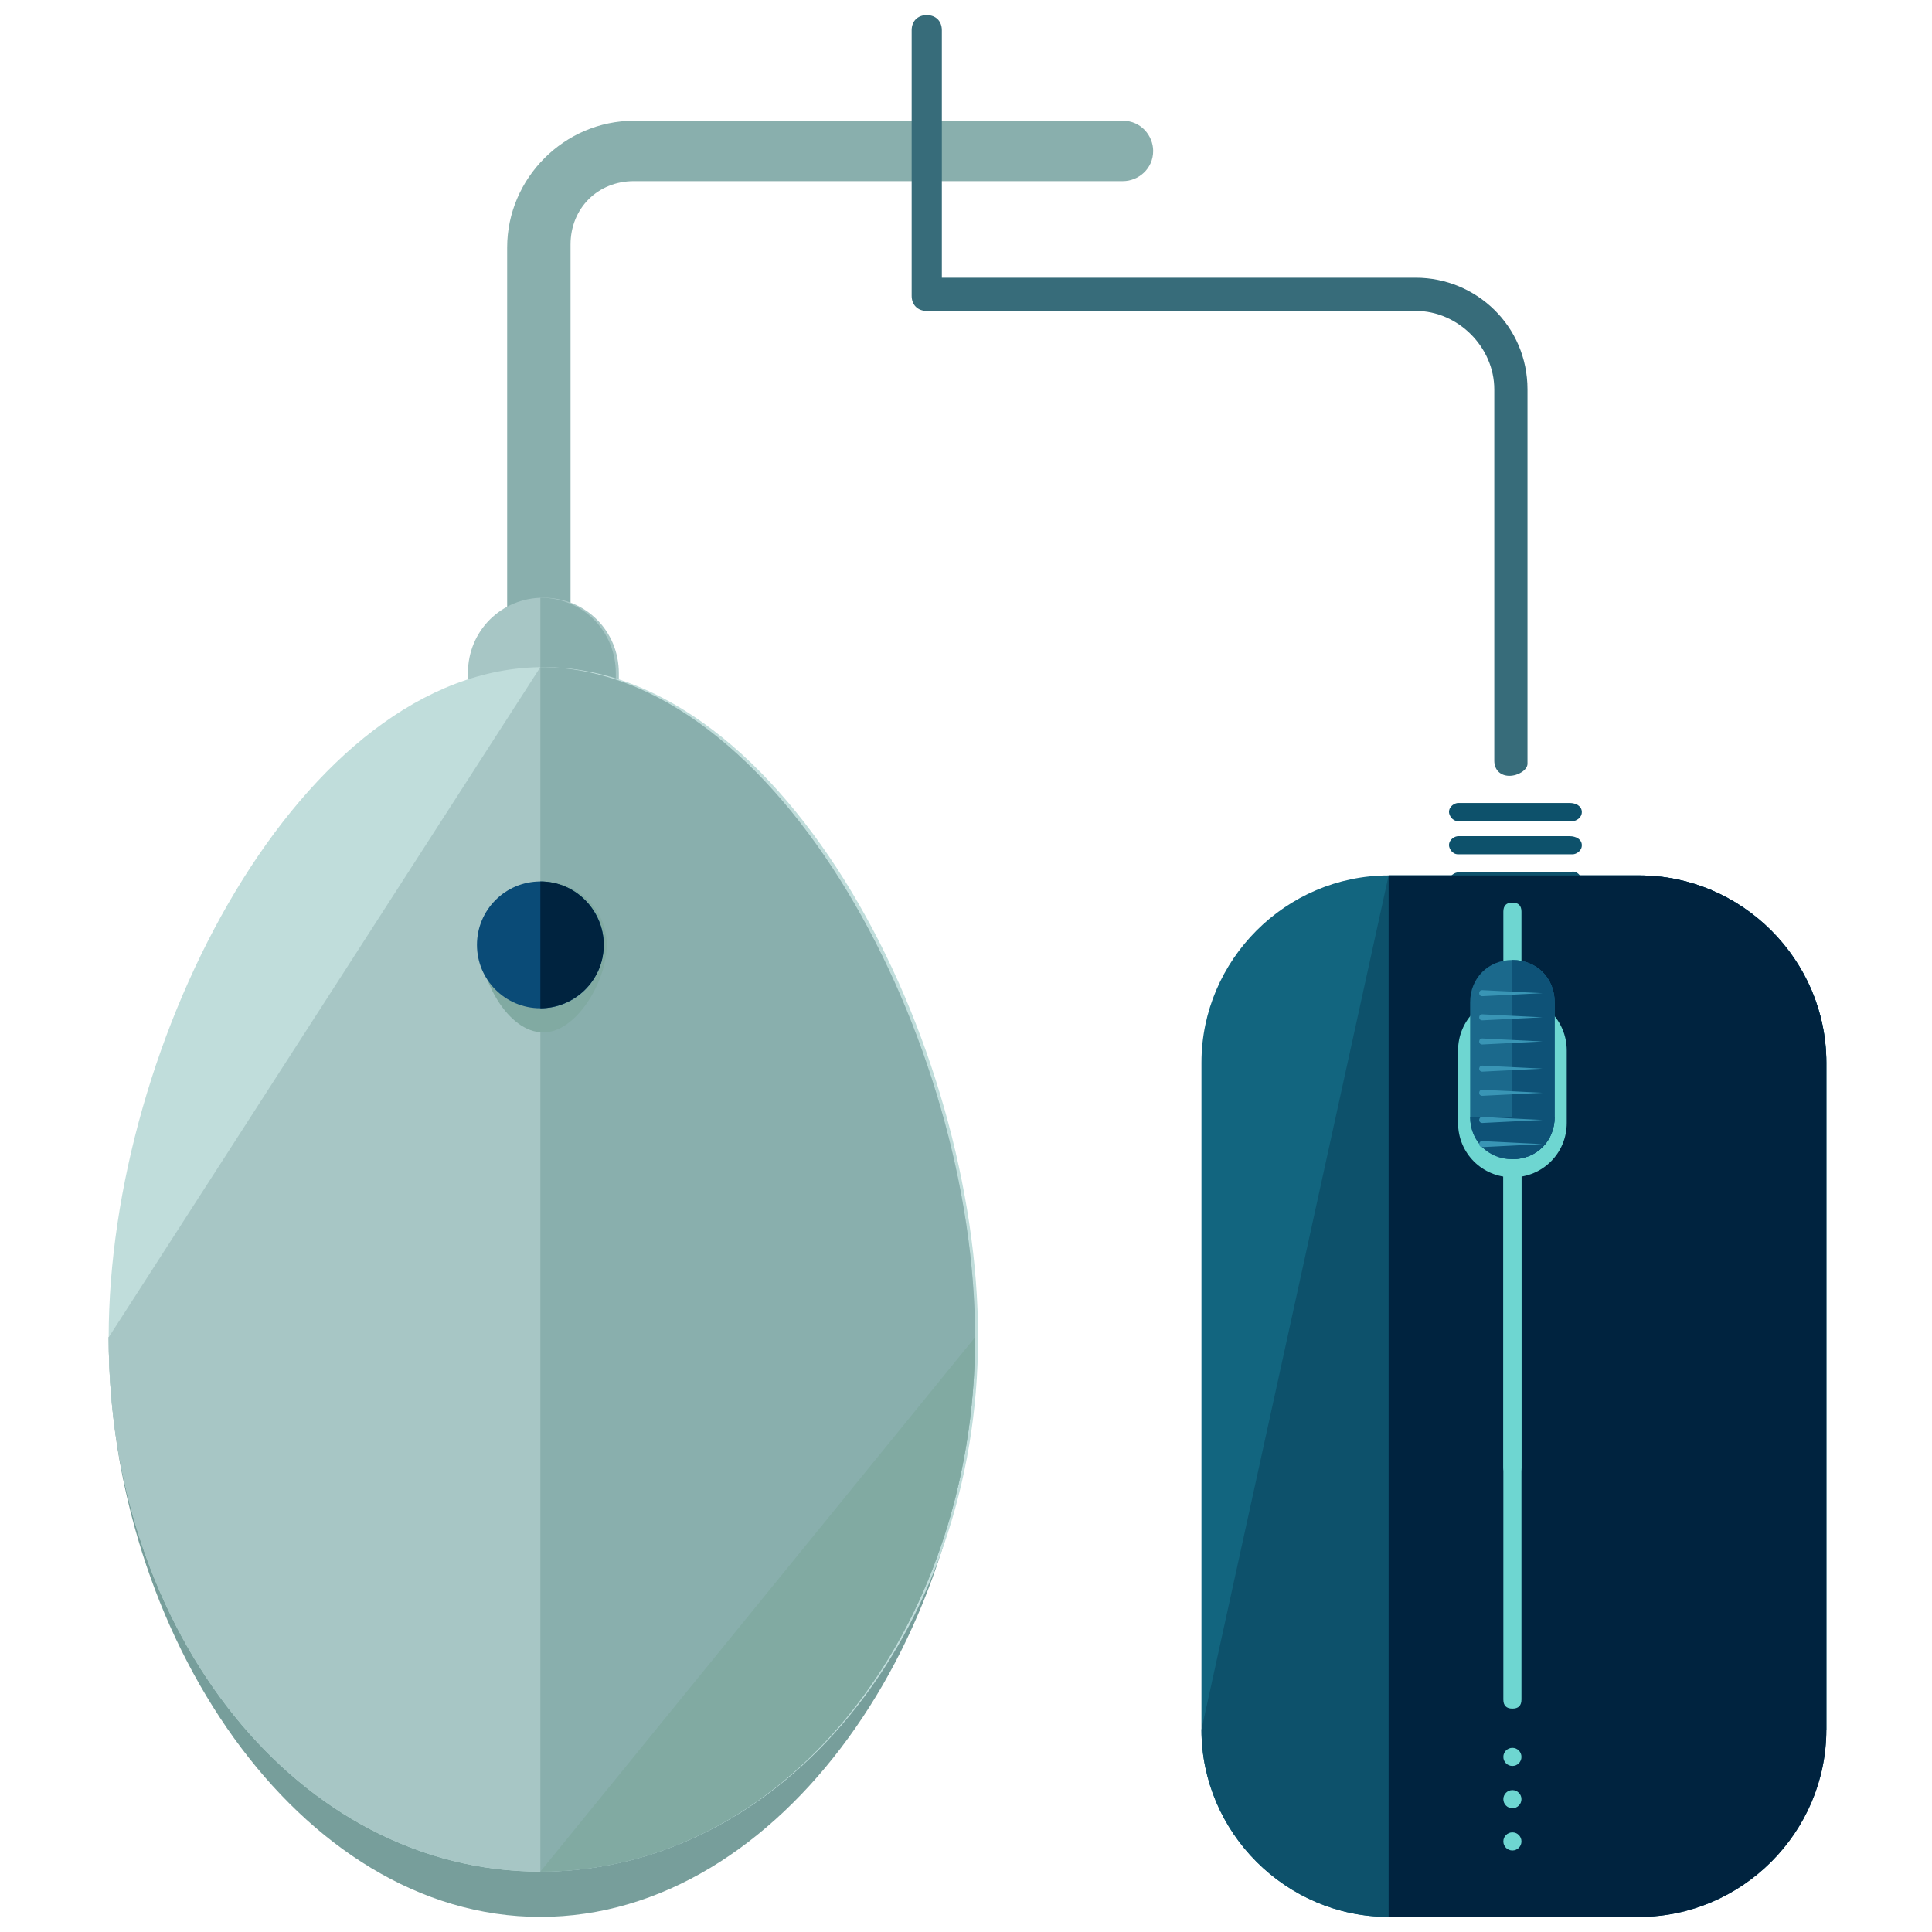 <?xml version="1.0" encoding="utf-8"?>
<!-- Generator: Adobe Illustrator 16.0.0, SVG Export Plug-In . SVG Version: 6.00 Build 0)  -->
<!DOCTYPE svg PUBLIC "-//W3C//DTD SVG 1.1//EN" "http://www.w3.org/Graphics/SVG/1.1/DTD/svg11.dtd">
<svg version="1.1" id="Layer_1" xmlns="http://www.w3.org/2000/svg" xmlns:xlink="http://www.w3.org/1999/xlink" x="0px" y="0px"
	 width="64px" height="64px" viewBox="0 0 64 64" enable-background="new 0 0 64 64" xml:space="preserve">
<g>
	<g>
		<g>
			<g>
				<path fill="#89AFAD" d="M17.8,21.6c-0.6,0-1-0.5-1-1V8.2C16.8,5.9,18.7,4,21,4h16.2c0.6,0,1,0.5,1,1c0,0.6-0.5,1-1,1H21
					c-1.2,0-2.1,0.9-2.1,2.1v12.4C18.9,21.1,18.4,21.6,17.8,21.6z"/>
			</g>
		</g>
		<g>
			<g>
				<path fill="#A7C6C5" d="M20.5,23.6c0,1.4-1.1,2.5-2.5,2.5l0,0c-1.4,0-2.5-1.1-2.5-2.5v-1.3c0-1.4,1.1-2.5,2.5-2.5l0,0
					c1.4,0,2.5,1.1,2.5,2.5V23.6z"/>
			</g>
			<g>
				<path fill="#89AFAD" d="M17.9,19.8L17.9,19.8c1.4,0,2.5,1.1,2.5,2.5v1.3c0,1.4-1.1,2.5-2.5,2.5l0,0"/>
			</g>
			<g>
				<path fill="#779E9B" d="M17.9,22.1c7.9,0,14.4,12.4,14.4,22.2s-6.4,19.2-14.4,19.2S3.6,54.1,3.6,44.3"/>
			</g>
			<g>
				<path fill="#C0DDDB" d="M3.6,44.3c0-9.8,6.4-22.2,14.4-22.2s14.4,12.4,14.4,22.2S25.9,62,17.9,62S3.6,54.1,3.6,44.3z"/>
			</g>
			<g>
				<path fill="#A7C6C5" d="M17.9,22.1c7.9,0,14.4,12.4,14.4,22.2S25.9,62,17.9,62S3.6,54.1,3.6,44.3"/>
			</g>
			<g>
				<path fill="#89AFAD" d="M17.9,22.1c7.9,0,14.4,12.4,14.4,22.2S25.9,62,17.9,62"/>
			</g>
			<g>
				<path fill="#81AAA2" d="M32.3,44.3c0,9.8-6.4,17.7-14.4,17.7"/>
			</g>
			<g>
				<path fill="#81AAA2" d="M20.1,31.3c0,1.2-1,2.9-2.1,2.9c-1.2,0-2.1-1.8-2.1-2.9c0-1.2,1-2.1,2.1-2.1
					C19.1,29.2,20.1,30.1,20.1,31.3z"/>
			</g>
			<g>
				<circle fill="#0A4B77" cx="17.9" cy="31.3" r="2.1"/>
			</g>
			<g>
				<path fill="#00233F" d="M17.9,29.2c1.2,0,2.1,1,2.1,2.1c0,1.2-1,2.1-2.1,2.1"/>
			</g>
		</g>
	</g>
	<g>
		<g>
			<g>
				<path fill="#376C7A" d="M50,25.7c-0.3,0-0.5-0.2-0.5-0.5V12.9c0-1.4-1.2-2.6-2.6-2.6H30.7c-0.3,0-0.5-0.2-0.5-0.5V1
					c0-0.3,0.2-0.5,0.5-0.5s0.5,0.2,0.5,0.5v8.2h15.7c2,0,3.7,1.6,3.7,3.7v12.4C50.6,25.5,50.3,25.7,50,25.7z"/>
			</g>
		</g>
		<g>
			<g>
				<g>
					<path fill="#0D516B" d="M52.4,29.2c0,0.2-0.2,0.3-0.3,0.3h-3.8c-0.2,0-0.3-0.2-0.3-0.3l0,0c0-0.2,0.2-0.3,0.3-0.3H52
						C52.2,28.8,52.4,29,52.4,29.2L52.4,29.2z"/>
				</g>
				<g>
					<path fill="#0D516B" d="M52.4,28c0,0.2-0.2,0.3-0.3,0.3h-3.8c-0.2,0-0.3-0.2-0.3-0.3l0,0c0-0.2,0.2-0.3,0.3-0.3H52
						C52.2,27.7,52.4,27.8,52.4,28L52.4,28z"/>
				</g>
				<g>
					<path fill="#0D516B" d="M52.4,26.9c0,0.2-0.2,0.3-0.3,0.3h-3.8c-0.2,0-0.3-0.2-0.3-0.3l0,0c0-0.2,0.2-0.3,0.3-0.3H52
						C52.2,26.6,52.4,26.7,52.4,26.9L52.4,26.9z"/>
				</g>
			</g>
			<g>
				<path fill="#12657F" d="M60.4,57.3c0,3.4-2.8,6.2-6.2,6.2H46c-3.4,0-6.2-2.8-6.2-6.2V35.2c0-3.4,2.8-6.2,6.2-6.2h8.3
					c3.4,0,6.2,2.8,6.2,6.2V57.3z"/>
			</g>
			<g>
				<path fill="#0D516B" d="M46,29h8.3c3.4,0,6.2,2.8,6.2,6.2v22.1c0,3.4-2.8,6.2-6.2,6.2H46c-3.4,0-6.2-2.8-6.2-6.2"/>
			</g>
			<g>
				<path fill="#00233F" d="M46,29h8.3c3.4,0,6.2,2.8,6.2,6.2v22.1c0,3.4-2.8,6.2-6.2,6.2H46"/>
			</g>
			<g>
				<path fill="#6ED6D1" d="M50.4,56.3c0,0.2-0.1,0.3-0.3,0.3l0,0c-0.2,0-0.3-0.1-0.3-0.3V37.9c0-0.2,0.1-0.3,0.3-0.3l0,0
					c0.2,0,0.3,0.1,0.3,0.3V56.3z"/>
			</g>
			<g>
				<path fill="#6ED6D1" d="M50.4,48.6c0,0.2-0.1,0.3-0.3,0.3l0,0c-0.2,0-0.3-0.1-0.3-0.3V30.2c0-0.2,0.1-0.3,0.3-0.3l0,0
					c0.2,0,0.3,0.1,0.3,0.3V48.6z"/>
			</g>
			<g>
				<circle fill="#6ED6D1" cx="50.1" cy="58.2" r="0.3"/>
			</g>
			<g>
				<circle fill="#6ED6D1" cx="50.1" cy="59.6" r="0.3"/>
			</g>
			<g>
				<circle fill="#6ED6D1" cx="50.1" cy="61" r="0.3"/>
			</g>
			<g>
				<path fill="#6ED6D1" d="M51.9,37.2c0,1-0.8,1.8-1.8,1.8l0,0c-1,0-1.8-0.8-1.8-1.8v-2.4c0-1,0.8-1.8,1.8-1.8l0,0
					c1,0,1.8,0.8,1.8,1.8V37.2z"/>
			</g>
			<g>
				<g>
					<path fill="#1B698C" d="M51.5,37c0,0.8-0.6,1.4-1.4,1.4l0,0c-0.8,0-1.4-0.6-1.4-1.4v-3.8c0-0.8,0.6-1.4,1.4-1.4l0,0
						c0.8,0,1.4,0.6,1.4,1.4V37z"/>
				</g>
				<g>
					<path fill="#0E5277" d="M51.5,37c0,0.8-0.6,1.4-1.4,1.4l0,0c-0.8,0-1.4-0.6-1.4-1.4"/>
				</g>
				<g>
					<path fill="#0E5277" d="M50.1,31.8L50.1,31.8c0.8,0,1.4,0.6,1.4,1.4V37c0,0.8-0.6,1.4-1.4,1.4l0,0"/>
				</g>
			</g>
			<g>
				<path fill="#3995B5" d="M51.1,32.9C51.1,32.9,51.1,32.9,51.1,32.9l-2,0.1c0,0-0.1,0-0.1-0.1l0,0c0,0,0-0.1,0.1-0.1L51.1,32.9
					C51.1,32.8,51.1,32.8,51.1,32.9L51.1,32.9z"/>
			</g>
			<g>
				<path fill="#3995B5" d="M51.1,33.7C51.1,33.7,51.1,33.8,51.1,33.7l-2,0.1c0,0-0.1,0-0.1-0.1l0,0c0,0,0-0.1,0.1-0.1L51.1,33.7
					C51.1,33.6,51.1,33.7,51.1,33.7L51.1,33.7z"/>
			</g>
			<g>
				<path fill="#3995B5" d="M51.1,34.5C51.1,34.6,51.1,34.6,51.1,34.5l-2,0.1c0,0-0.1,0-0.1-0.1l0,0c0,0,0-0.1,0.1-0.1L51.1,34.5
					C51.1,34.5,51.1,34.5,51.1,34.5L51.1,34.5z"/>
			</g>
			<g>
				<path fill="#3995B5" d="M51.1,35.4C51.1,35.4,51.1,35.5,51.1,35.4l-2,0.1c0,0-0.1,0-0.1-0.1l0,0c0,0,0-0.1,0.1-0.1L51.1,35.4
					C51.1,35.3,51.1,35.4,51.1,35.4L51.1,35.4z"/>
			</g>
			<g>
				<path fill="#3995B5" d="M51.1,36.2C51.1,36.3,51.1,36.3,51.1,36.2l-2,0.1c0,0-0.1,0-0.1-0.1l0,0c0,0,0-0.1,0.1-0.1L51.1,36.2
					C51.1,36.2,51.1,36.2,51.1,36.2L51.1,36.2z"/>
			</g>
			<g>
				<path fill="#3995B5" d="M51.1,37.1C51.1,37.1,51.1,37.2,51.1,37.1l-2,0.1c0,0-0.1,0-0.1-0.1l0,0c0,0,0-0.1,0.1-0.1L51.1,37.1
					C51.1,37,51.1,37,51.1,37.1L51.1,37.1z"/>
			</g>
			<g>
				<path fill="#3995B5" d="M51.1,37.9C51.1,38,51.1,38,51.1,37.9l-2,0.1c0,0-0.1,0-0.1-0.1l0,0c0,0,0-0.1,0.1-0.1L51.1,37.9
					C51.1,37.9,51.1,37.9,51.1,37.9L51.1,37.9z"/>
			</g>
		</g>
	</g>
</g>
</svg>
